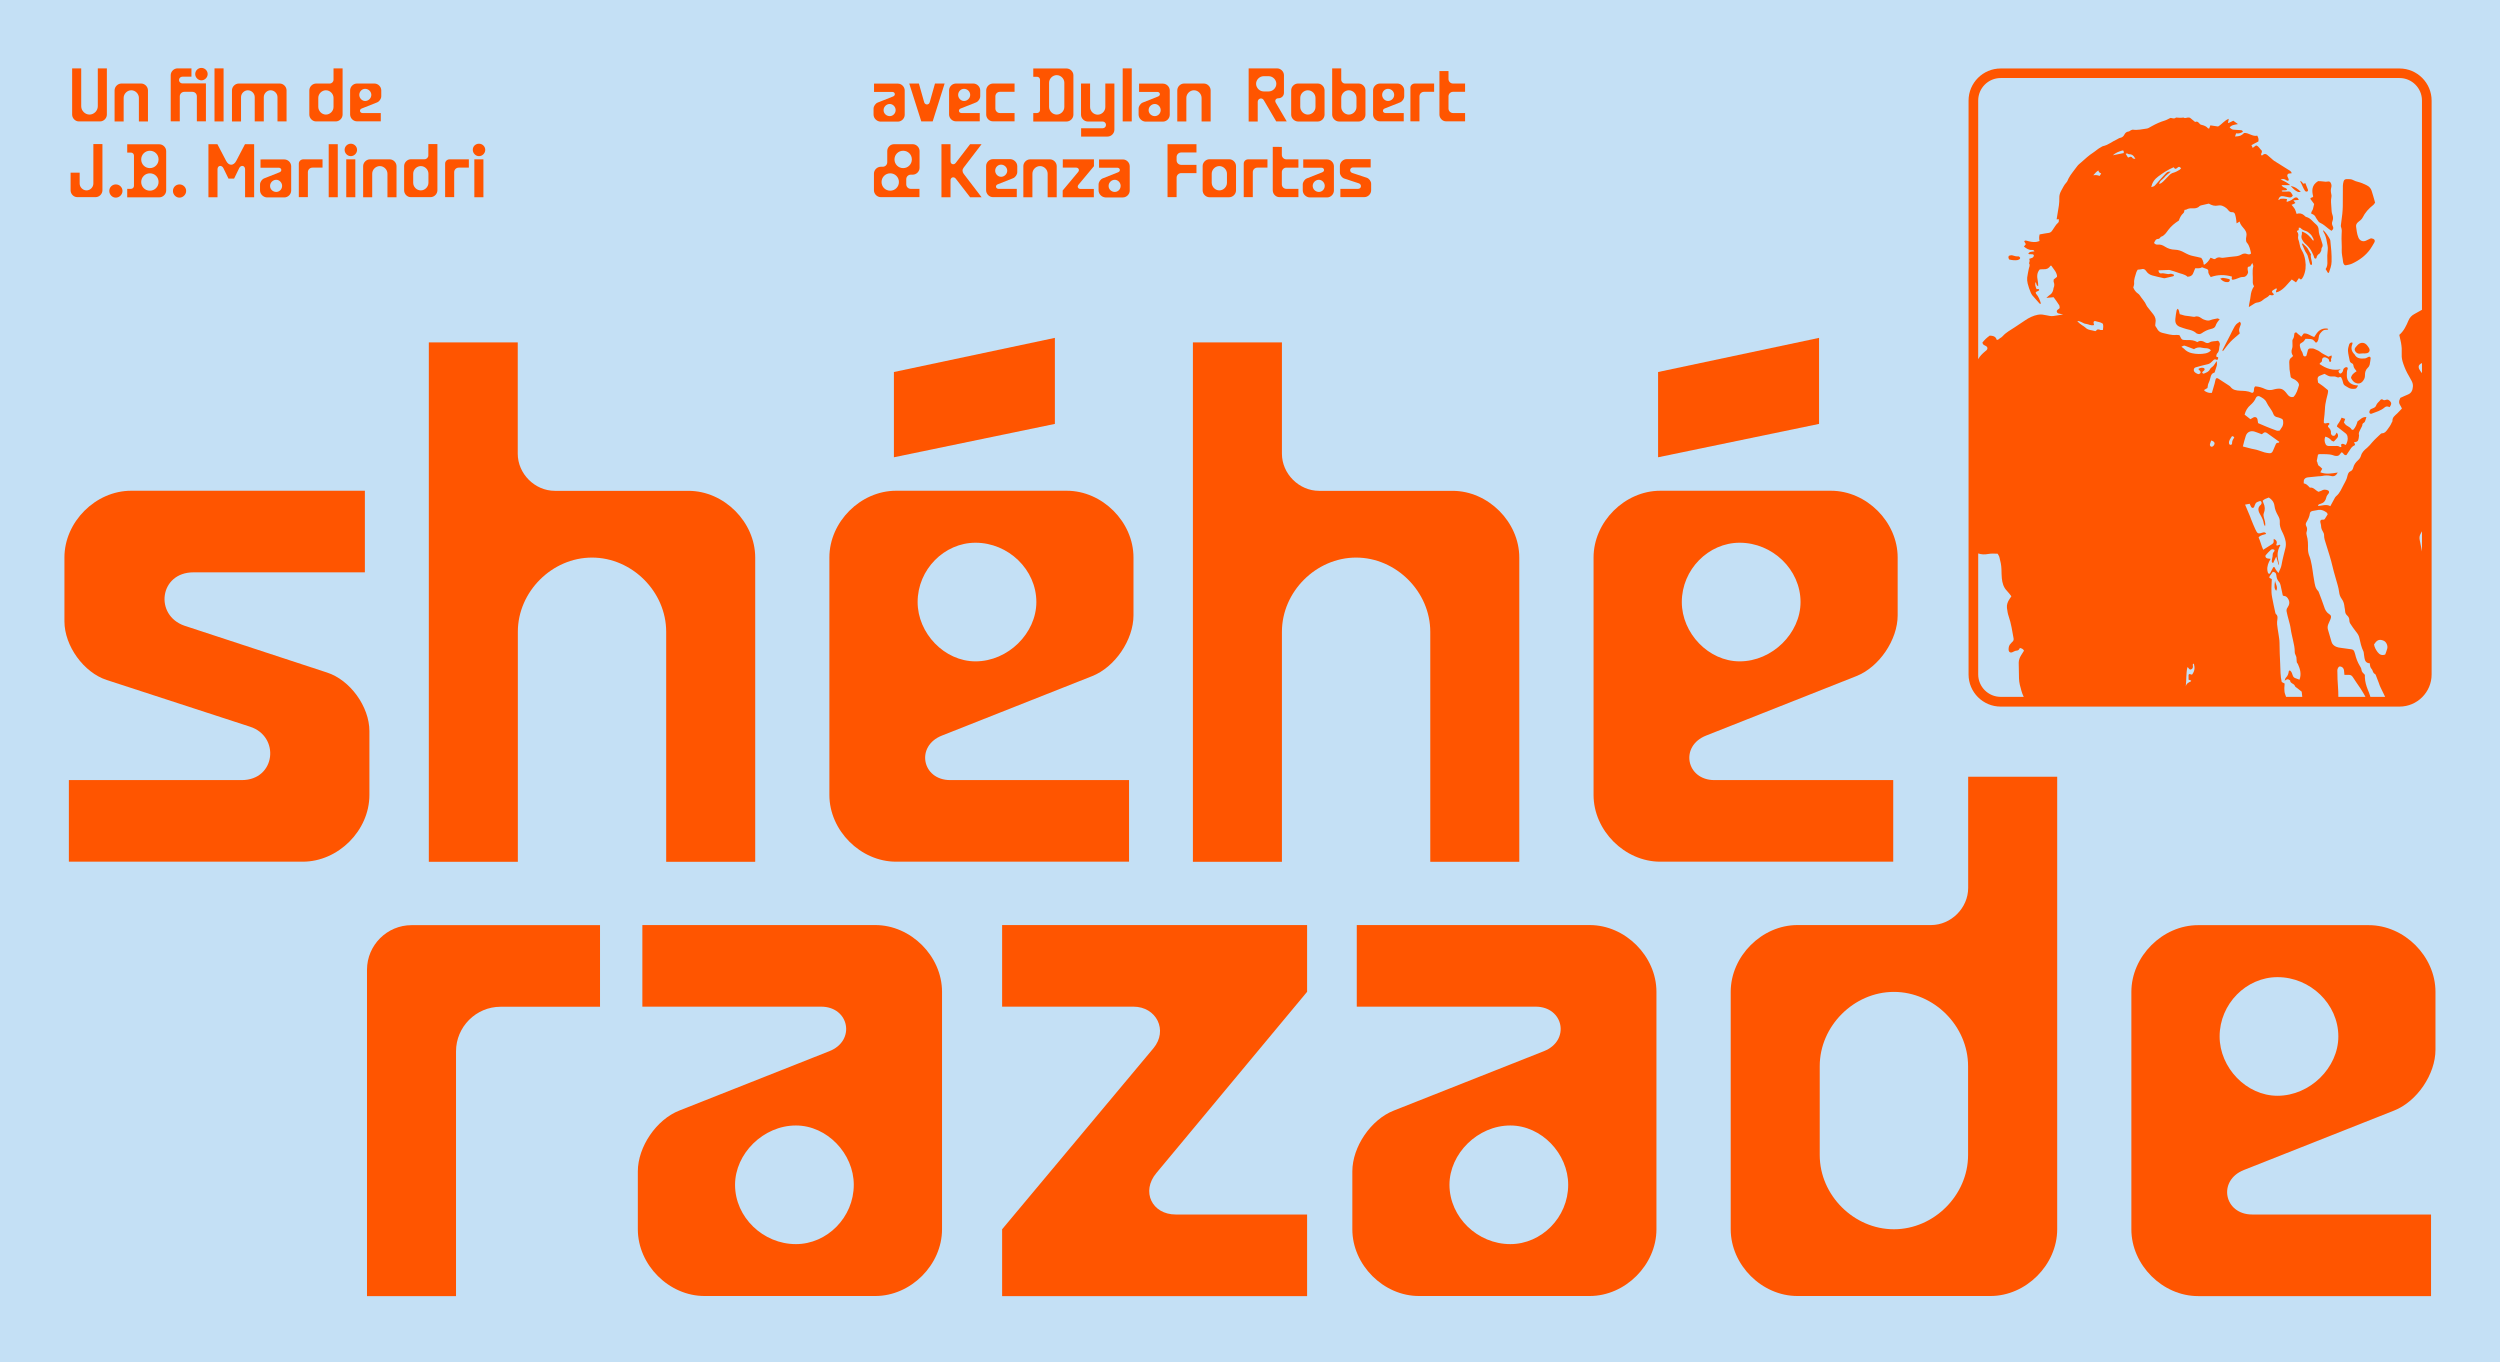 <svg xml:space="preserve" viewBox="0 0 2592 1412.6" y="0px" x="0px" xmlns:xlink="http://www.w3.org/1999/xlink" xmlns="http://www.w3.org/2000/svg" id="Calque_1" version="1.0">
<rect height="1412.6" width="2592" fill="#C4E0F5"></rect>
<g>
	<path d="M383,758c0-25.3-20-53-43.9-60.7l-147.7-48.5c-31.6-10.8-26.2-55.4,9.2-55.4h177.7v-84.6H136
		c-36.9,0-69.2,32.3-69.2,69.2v66.2c0,25.4,20,53.1,43.8,60.8l148.5,48.4c31.5,10,26.9,55.4-8.5,55.4H71.4v84.6h242.4
		c36.9,0,69.2-32.3,69.2-69.2V758z" fill="#FF5500"></path>
	<path d="M444.6,355v538.5h92.3V655c0-41.5,35.4-76.9,76.9-76.9s76.9,35.4,76.9,76.9v238.5H783V578.1
		c0-36.9-32.3-69.2-69.2-69.2H575.3c-20.8,0-38.5-17.7-38.5-38.5V355H444.6z" fill="#FF5500"></path>
	<path d="M929.1,893.4h241.5v-84.6H985.2c-29.3,0-36.2-35.4-8.5-46.2l155.4-61.5c23.9-9.3,43.1-37.7,43.1-63.1v-60
		c0-36.9-32.3-69.2-69.2-69.2H929.1c-36.9,0-69.2,32.3-69.2,69.2v246.2C859.9,861.1,892.2,893.4,929.1,893.4z M1011.4,562.7
		c33.9,0,63.1,27.7,63.1,61.5c0,32.3-29.3,61.5-63.1,61.5c-32.3,0-60-29.2-60-61.5C951.4,590.4,979.1,562.7,1011.4,562.7z" fill="#FF5500"></path>
	<polygon points="1093.7,350.3 926.8,385.7 926.8,385.7 926.8,474.1 1093.7,439.5" fill="#FF5500"></polygon>
	<path d="M1367.6,508.9c-20.8,0-38.5-17.7-38.5-38.5V355h-92.3h0v538.5h92.3V655c0-41.5,35.4-76.9,76.9-76.9
		s76.9,35.4,76.9,76.9v238.5h92.3V578.1c0-36.9-32.3-69.2-69.2-69.2H1367.6z" fill="#FF5500"></path>
	<path d="M1962.9,808.8h-185.4c-29.3,0-36.2-35.4-8.5-46.2l155.4-61.5c23.9-9.3,43.1-37.7,43.1-63.1v-60
		c0-36.9-32.3-69.2-69.2-69.2h-176.9c-36.9,0-69.2,32.3-69.2,69.2v246.2c0,36.9,32.3,69.2,69.2,69.2h241.5V808.8z M1803.7,562.7
		c33.9,0,63.1,27.7,63.1,61.5c0,32.3-29.3,61.5-63.1,61.5c-32.3,0-60-29.2-60-61.5C1743.7,590.4,1771.4,562.7,1803.7,562.7z" fill="#FF5500"></path>
	<polygon points="1886,350.3 1719.1,385.7 1719.1,474.1 1886,439.5" fill="#FF5500"></polygon>
	<path d="M380.5,1005.3v338.5h92.3V1090c0-25.4,20.8-46.2,46.2-46.2h103.1v-84.6H426.7
		C401.3,959.2,380.6,979.9,380.5,1005.3z" fill="#FF5500"></path>
	<path d="M907.5,959.1H666v84.6h185.3c29.3,0,36.2,35.4,8.5,46.2l-155.4,61.5c-23.9,9.3-43.1,37.7-43.1,63.1v60
		c0,37,32.3,69.3,69.3,69.2h176.9c36.9,0,69.2-32.3,69.2-69.2v-246.2C976.7,991.4,944.4,959.1,907.5,959.1z M825.2,1289.9
		c-33.9,0-63.1-27.7-63.1-61.5c0-32.3,29.3-61.5,63.1-61.5c32.3,0,60,29.2,60,61.5C885.2,1262.2,857.5,1289.9,825.2,1289.9z" fill="#FF5500"></path>
	<path d="M1039,1043.7h136.1c23.9,0,36.2,24.6,20.8,43.1L1039,1274.5v69.3h316.2v-84.6H1219
		c-24.6,0-36.2-23.9-20-43.1l156.2-187.8v-69.2H1039V1043.7z" fill="#FF5500"></path>
	<path d="M1648.2,959.1h-241.5v84.6h185.4c29.3,0,36.2,35.4,8.5,46.2l-155.4,61.5c-23.9,9.3-43.1,37.7-43.1,63.1v60
		c0,37,32.3,69.3,69.2,69.2h176.9c36.9,0,69.2-32.3,69.2-69.2v-246.2C1717.4,991.4,1685.1,959.1,1648.2,959.1z M1565.9,1289.9
		c-33.8,0-63-27.7-63.1-61.5c0-32.3,29.3-61.5,63.1-61.5c32.3,0,60,29.2,60,61.5C1625.9,1262.2,1598.2,1289.9,1565.9,1289.9z" fill="#FF5500"></path>
	<path d="M2040.6,920.6c0,20.8-17.7,38.5-38.5,38.5h-138.5c-36.9,0-69.2,32.3-69.2,69.2v246.2
		c0,37,32.3,69.3,69.3,69.2h200c36.9,0,69.2-32.3,69.2-69.2V805.3h-92.3V920.6z M2040.5,1197.6c0,41.5-35.4,76.9-76.9,76.9
		s-76.9-35.3-76.9-76.9v-92.3c0-41.5,35.4-76.9,76.9-76.9s76.9,35.4,76.9,76.9V1197.6z" fill="#FF5500"></path>
	<path d="M2326.6,1213l155.4-61.5c23.9-9.3,43.1-37.7,43.1-63.1v-60c0-36.9-32.3-69.2-69.2-69.2H2279
		c-36.9,0-69.2,32.3-69.2,69.2v246.2c0,36.9,32.3,69.2,69.2,69.2h241.5v-84.6h-185.4C2305.8,1259.2,2298.9,1223.8,2326.6,1213z
		 M2301.3,1074.6c0-33.8,27.7-61.5,60-61.5c33.9,0,63.1,27.7,63.1,61.5c0,32.3-29.3,61.5-63.1,61.5
		C2329,1136.1,2301.3,1106.9,2301.3,1074.6z" fill="#FF5500"></path>
	<path d="M2427.8,242.9c-0.1,1.6-0.1,3.1-0.1,4.7c0,3.8,0.4,7.7,0.2,11.5c-0.2,4.2,1,8.2,1.4,12.4
		c0,0.7,0.3,1.4,0.6,2c0.5,1.1,1.4,1.8,2.5,1.5c2.2-0.4,4.5-0.8,6.5-1.8c7.4-3.5,13.8-8.2,18.6-14.9c1.6-2.3,2.9-4.7,4.3-7.1
		c0.8-1.4,0.3-2.9-1.1-3.5c-1.1-0.4-2.3-0.9-3.5-0.2c-1.1,0.6-2.3,1-3.3,1.6c-3.6,2.1-7.5,0.8-8.9-3.3c-1.3-3.4-1.7-7.1-2.2-10.7
		c-0.3-2,0.6-3.7,2.3-5c1.6-1.3,3.5-2.6,4.4-4.4c2.6-5.3,6.4-9.5,11-13.1c0.8-0.6,1.3-1.6,2-2.5c-1.2-4.2-2.3-8.4-3.6-12.3
		c-0.8-2.6-2.6-4.5-5.1-5.7c-2.9-1.5-6-2.8-9.2-3.6c-1.5-0.4-3.1-0.8-4.4-1.6c-2.3-1.4-4.7-1.2-7.1-1.2c-1.6,0-2.8,0.7-3.2,2.2
		c-0.4,1.5-0.8,3.1-0.8,4.6c-0.1,7.2,0,14.3-0.1,21.5c-0.1,2.6-0.2,5.2-0.5,7.8c-0.4,4-1,7.9-1.5,11.9c-0.1,0.6,0,1.4,0.3,2
		C2428.2,238,2428,240.5,2427.8,242.9z" fill="#FF5500"></path>
	<path d="M2398.1,216.6c-0.3,1.7-2.2,2.8-1.7,5c2.1,0.6,3.8,1.7,4.7,4c0.4,0.9,1.2,1.7,1.7,2.6
		c0.7,1.3,1.6,2.3,2.9,2.9c3.1,1.4,5.5,3.6,8.1,5.7c1,0.9,2.2,1.6,3.5,2.5c2-1.5,2.2-2.9,1.5-4.4c-0.9-1.7-1.4-3.4-0.6-5.4
		c1-2.3,0.9-4.7,0-7c-0.9-2.4-0.8-4.8-1-7.2c-0.2-3.7-0.8-7.3,0-10.9c0.3-1.3,0-2.8-0.3-4.1c-0.4-2-0.4-3.8,0.1-5.7
		c0.4-1.4,0.4-2.7-0.1-4.1c-0.7-1.9-1.6-2.7-3.5-2.3c-1.4,0.3-2.7,0.3-4.1,0c-2.1-0.4-4.2-0.3-5.9-0.4c-6.8,4.1-6.6,10-5.1,15.9
		c-0.7,1.7-2.7,0.5-2.9,2.5c1.2,1.7,2.6,3.5,3.9,5.3C2398.9,213.2,2398.4,214.9,2398.1,216.6z" fill="#FF5500"></path>
	<path d="M2291.7,331.9c-2.6,1.1-4.7,0.1-7-0.7c-0.8-0.3-1.6-0.8-2.3-1.3c-2-1.4-4.1-2.5-6.8-1.5
		c-0.9,0.3-2.1-0.1-3.1-0.2c-1.7-0.2-3.5-0.6-5.2-0.7c-2.7-0.1-5-1.3-7.3-1.7c-0.8-2-0.4-4.2-2.2-5.7c-0.4,0.6-1,1.1-1.1,1.7
		c-0.6,2.9-1,5.8-1.3,8.8c-0.4,4.2,1,6.8,4.7,8.3c1.1,0.4,2.3,0.8,3.4,1.2c4.4,1.8,9.6,1.6,13.4,5.2c0.3,0.4,0.9,0.5,1.4,0.7
		c1.5,0.6,2.9,0.5,4.4-0.5c3-2.1,6.2-3.7,9.9-4.5c1.9-0.4,3.9-1.3,4.5-3.2c0.8-2.5,2.3-4.5,4.3-6.8c-1-0.3-1.7-0.8-2.1-0.9
		C2296.8,330.6,2294.1,331,2291.7,331.9z" fill="#FF5500"></path>
	<path d="M2457.9,371.3c0-0.4-0.3-1.1-0.7-1.3s-1.1-0.2-1.5,0c-1.2,0.5-2.4,1.5-3.7,1.6c-4.2,0.4-8.5,0.4-10.8-4.2
		c-3.4-3.1-3.9-6.8-2.2-10.9c0.2-0.4,0-0.9-0.1-1.4c-1.9-0.3-2.9,1-3.3,2.1c-0.7,2.1-1.3,4.4-1.2,6.6c0.2,3.3,1.1,6.6,1.7,9.8
		c0.2,1.3,0.8,2.3,2,2.9c1.1,0.4,1.8,1.2,1.9,2.3c0.2,2.5,1.8,4.1,3.3,6.1c-2.6,1.7-5.2,3.5-5.8,6.9c1.6,3,3,4.5,5.1,5.3
		c2.4,1.1,5,0.5,6.7-1.4c1.7-1.9,2.8-4,2.7-6.6c-0.1-3.1,0.7-5.8,3.1-8c0.9-0.8,1.5-2,1.8-3.1
		C2457.4,375.8,2457.6,373.5,2457.9,371.3z" fill="#FF5500"></path>
	<path d="M2458.3,424.1c-1,0.5-1.4,1.5-1.7,2.5c-0.4,1.6,0.8,2.9,2.3,2.3c4.7-1.8,9.6-3.1,13.5-6.5
		c1-0.9,2.1-1.1,3.3-0.9c0.6,0.1,1.2,0.4,1.9,0.6c0.3-0.6,0.6-1,0.9-1.5c0.8-1.5,1.1-2.8-0.2-4.3c-1.2-1.4-2.5-2.5-4.5-1.8
		c-1.2,0.5-2.2,0.7-3.4-0.2c-0.8-0.6-1.9-0.3-2.4,0.4c-1.4,1.9-3.6,3.2-4.4,5.6c-0.5,1.5-1.6,2.2-2.9,2.8
		C2459.9,423.4,2459.1,423.8,2458.3,424.1z" fill="#FF5500"></path>
	<path d="M2415.4,247.6c-1.8-3.3-3.9-6.4-6.8-9.1c0.1,1,0.2,1.9,0.7,2.5c1.7,2.9,2.6,6.1,3.1,9.4
		c0.5,2.9,1.4,5.9,1,8.7c-0.5,3.9-0.6,7.7-0.4,11.5c0.2,3.1,0,5.9-1.8,8.4c0.6,1,1,1.7,1.5,2.4c0.4,0.6,0.5,1.8,1.9,1.4
		c1.3-3.7,2.7-7.5,2.8-11.5c0.2-7.3-0.5-14.5-1.3-21.8C2416.1,248.9,2415.7,248.2,2415.4,247.6z" fill="#FF5500"></path>
	<path d="M2318.4,336.4c-1,1.1-1.8,2.5-2.5,3.9c-1.2,2.1-2.2,4.3-3.3,6.5c-2.8,5.5-5.6,10.9-8.4,16.3
		c-0.1,0.1,0.2,0.5,0.5,1c2.6-3.3,5-6.8,7.9-9.8c2.9-3.1,6.4-5.7,9.6-8.6c-1-3.7-1-3.6,0.2-7c0.3-1,0.9-2,0.9-3
		c0.1-0.7-0.6-1.4-1-2.2C2320.8,334.6,2319.4,335.3,2318.4,336.4z" fill="#FF5500"></path>
	<path d="M2446.2,366.7c1,0,2.1-0.2,3.6-0.3c1,0,2.4,0.2,3.6-0.1c3.3-0.4,4.4-3.2,2.5-5.9c-0.5-0.7-1-1.4-1.5-2.1
		c-2.6-3.4-6.3-3.8-9.5-1.1c-1,0.9-1.9,2-2.8,3.1c-1.1,1.5-1,2.8,0.1,4.3C2443.2,365.9,2444.5,366.7,2446.2,366.7z" fill="#FF5500"></path>
	<path d="M2396,263.6c-0.7-1.2-1.5-2.3-2.1-3.6c-1.4-3.3-4.1-5.4-6.7-7.8c-0.2,0.6-0.5,1.1-0.4,1.2
		c1.7,3.3,2.6,6.8,4.9,9.8c0.6,0.8,0.9,1.8,1.2,2.8c0.7,2.2,1.1,4.4,1.8,6.6c0.3,0.9,0.4,2.2,1.9,2.1c0.2-0.3,0.5-0.6,0.5-0.9
		C2397.3,270.3,2395.1,267.1,2396,263.6z" fill="#FF5500"></path>
	<path d="M2091.5,269.7c0.9-0.2,1.7-0.5,2.4-1c0.3-0.2,0.6-0.9,0.6-1.3c-0.1-0.4-0.5-0.9-0.9-1.2
		c-0.2-0.2-0.6-0.4-0.9-0.4c-2.1,0.2-4.1-0.3-6.1-1c-1-0.4-2.4,0-3.5,0.3c-0.4,0.1-0.8,1-0.8,1.6c0,0.6,0.4,1.3,0.7,2.3
		C2086.1,269.8,2088.9,270,2091.5,269.7z" fill="#FF5500"></path>
	<path d="M2391.9,198.6c0.8-0.1,1.3-1.1,0.9-2.1c-0.8-2.2-1.7-4.4-2.6-6.6c-0.8,0.2-1.4,0.4-2,0.6
		c-1.2-0.5-1-2.5-3.5-2.7c2.1,3.6,3,7,5,9.9C2390.3,198.5,2390.9,198.8,2391.9,198.6z" fill="#FF5500"></path>
	<path d="M2309.7,292.5c0.5,0,1.1-0.2,1.4-0.5c0.4-0.4,0.8-1.1,0.9-1.7c0-0.3-0.6-0.9-1-1c-2-0.5-4.1-1-6.1-1.2
		c-0.9-0.1-1.9,0.5-3,0.8C2304.6,291.7,2306.8,292.7,2309.7,292.5z" fill="#FF5500"></path>
	<path d="M2382.6,199c0.6,0.2,1.5,0,2.9-0.1c-3.1-3-5.9-5.3-10.5-6C2377.6,195.7,2379.7,197.8,2382.6,199z" fill="#FF5500"></path>
	<path d="M2359.9,612.6c2.3-3.9-0.8-7.1-1.1-10.7C2357.8,608.6,2358,610.1,2359.9,612.6z" fill="#FF5500"></path>
	<path d="M2074.3,732.6h413.5c18.4,0,33.3-15,33.3-33.3v-595c0-18.3-14.9-33.3-33.3-33.3h-413.5
		c-18.3,0-33.3,14.9-33.3,33.3v595C2041,717.6,2055.9,732.6,2074.3,732.6z M2051,104.2c0-12.8,10.4-23.3,23.3-23.3h413.5
		c12.8,0,23.3,10.4,23.3,23.3v217c-2.6,1.4-5.1,2.9-7.7,4.3c-3,1.6-5,3.7-6.3,6.8c-2.3,5.5-4.8,10.9-9.5,14.9
		c0.6,2.9,1.3,5.6,1.8,8.3c0.3,1.9,0.6,3.8,0.7,5.7c0.1,2.1,0.1,4.2,0,6.3c-0.2,3.4,0.6,6.7,1.7,9.8c1.5,4.3,3.3,8.5,5.7,12.4
		c1,1.7,1.9,3.4,2.8,5.1c1,1.8,1.6,3.9,1.4,6c-0.3,3.7-1.4,6.8-5.3,8.3c-2.6,1-5.1,2.3-7.7,3.4c-0.2,0.5-0.4,0.9-0.6,1.4
		c-1.1,2.2-1,4.3,0.5,6.4c0.7,0.9,1.1,2.1,1.7,3.3c-1.6,1.8-3.2,3.4-4.8,5c-2.4,2.3-5.3,4.1-5,8c0,0.5-0.5,0.9-0.7,1.4
		c-1.1,2.8-2.8,5.1-4.6,7.5c-1.4,1.9-2.8,3.7-5.4,3.7c-0.5,0-1.1,0.3-1.4,0.6c-3,2.9-6.2,5.7-8.9,8.8c-1.7,2-3.3,4-5.3,5.7
		c-2.7,2.2-5.3,4.5-6.3,8.1c-0.5,1.8-1.6,3.5-3.1,4.8c-2.4,2.1-4.2,4.6-5,7.8c-0.4,1.5-1.2,3-2.8,3.6c-2.1,0.8-2.5,2.7-3.1,4.5
		c-0.4,1.2-0.5,2.4-1,3.5c-0.8,1.9-1.8,3.8-2.8,5.6c-2.3,4.2-4,9-7.9,12.2c-0.7,0.6-1.2,1.3-1.6,2.1c-1.5,2.7-2.9,5.4-4.5,8.3
		c-4.2-2.4-8.5-0.4-12.7-0.2c0.1-0.5,0-0.7,0.1-0.8c0.5-1.1,1.6-1.2,2.6-1.5c3.1-0.9,5-3,5.7-6.2c0.2-1,0.6-2,1.2-2.8
		c0.9-1.3,2.4-2.3,1.5-4.1c-0.6-1.2-4.1-1.9-5.8-1.3c-0.7,0.2-1.3,0.6-1.9,0.9c-0.9,0.4-1.9,0.7-2.9,1.1c-3.2-1.3-5.2-5-9-4.3
		c-3.5-3.6-3.5-3.6-6.4-4.5c-0.1-2.7,0.1-3.5,0.8-4.4c1-1.3,2.3-1.6,3.7-1.8c3.6-0.4,7.3-0.7,10.9-1.1c1.2-0.1,2.4,0,3.6-0.3
		c3.1-0.7,6.2-0.8,9.3,0c3.2,0.8,5.3-0.4,7-3.6c-6.2,1-12,2.1-18.1-0.2c0.8-1.4,1.3-2.4,2-3.7c-1-0.9-1.8-2-3-2.7
		c-2.2-1.2-1.4-3.7-2.7-5.2c0.4-2.2,0.8-4.4,1.3-6.8c0.6-0.1,1.3-0.5,1.9-0.5c4.5,0.2,9.1-0.3,13.5,1.1c1,0.4,2,0.7,3,0.8
		c1.8,0.2,3.5-0.2,4.5-2c0.4-0.7,1.2-1.2,1.8-1.9c1.8,1,2.3,3.7,4.8,3c1.3-2,2.7-3.9,4-6c1.1-1.8,2.4-3.3,4.5-4.1
		c0.2-0.1,0.3-0.6,0.4-0.9c-0.2-0.6-0.5-1.3-1-2.4c1.9,0,3.7-0.4,4.3-2.2c0.6-1.6,0.7-3.4,0.9-5.1c0-0.3-0.3-0.7-0.3-1
		c0.1-0.7,0.1-1.4,0.3-2c0.5-1.3,1.2-2.5,1.8-3.8c0.5-1.3,1.6-2.5,1.6-3.8c0-1.9,1.8-2,2.4-3c0.8-1.4,1.1-3.1,1.8-5.1
		c-4.3-0.4-6.4,2.7-9.2,4.5c-0.5,1.5-0.9,3.1-1.6,4.5c-0.7,1.4-1.5,2.7-2.5,3.9c-0.3,0.4-1.7,0.4-1.8,0.2c-1.3-2.3-3.6-3.2-5.6-4.5
		c-1.1-0.7-1.8-2-2.6-2.9c0.5-1.4,0.9-2.5,1.3-3.8c-1.4-0.5-2.5-0.9-3.7-1.3c-0.9,1.8-1.5,3.4-2.5,4.8c-0.9,1.4-2.2,2.7-2.4,4.4
		c3.1,2.4,5.9,4.7,8.8,6.9c1.2,0.9,1.9,2,2.2,3.4c0.7,3.2-0.2,6-1.7,8.8c-1.9-0.6-3.4-2.1-5-0.3c0.1,0.3,0.1,0.7,0.2,1
		c0,0.4,0.1,0.9,0.2,1.3c-0.5,0.1-1.1,0.4-1.4,0.2c-1.5-1.3-3.2-1.2-5-1.1c-2.2,0.1-4.5,0.1-6.8,0c-1.2-0.1-2.5-0.5-3.1-1.7
		c-1.3-2.5-1.6-5.2-0.4-8c2.7,0.7,4.7,1.9,6.3,3.9c0.5,0.7,1.7,0.8,2.5,1.2c1.4-1.4,2.5-2.5,3.5-3.7s1.1-2.6,0.6-4
		c-0.2-0.6-0.7-1-1.2-1.6c-0.6,1.1-0.9,2-1.5,2.6c-1.1,1.3-3.3,0.9-3.9-0.6c-0.2-0.5-0.6-1-0.5-1.5c0.4-2.8-1.1-4.7-2.9-6.4
		c-0.2-0.2-0.1-0.7-0.1-1c0.2-1,1.8-1.2,1.4-2.5c-1.7-1.9-3.7,1.1-5.7-0.7c0-0.7-0.1-1.7,0-2.7c0.4-3.9,1-7.7,1.1-11.5
		c0.1-3.5,0.7-6.9,1.5-10.3c0.4-1.9,0.9-3.7,1.4-5.6c0.3-1.5,0.6-3.1,0.1-3.9c-2.1-1.7-3.5-3-5-4.1c-1.7-1.3-3.4-2.4-5.1-3.6
		c-0.2-1.2-0.4-2.4-0.5-3.6c-0.1-1.6,0.6-2.8,2-3.4c1.7-0.8,3.5-1.4,5.2-2.1c1.7,0.9,3.3,2,5.1,2.5c1.6,0.4,3.4,0.2,5.2,0.2
		c1.9,0,3.5,2,5.5,0.5c0.3-0.2,1.5,0.4,1.7,0.9c0.7,1.6,1.4,3.2,1.7,4.9s1.1,2.8,2.6,3.6c1.1,0.6,2.1,1.3,3.2,1.9
		c1.9,1.1,4,1.2,6.1,1c1.7-0.1,2-0.4,3.7-3.4c-1-0.1-1.8-0.2-2.6-0.3c-5.8-0.8-9.2-4.6-9.1-10.2c0.1-2.2-0.1-4.5,0.9-6.7
		c0.2-0.4-0.1-0.9-0.1-1.3c-1.1-1-2.2-0.4-3,0.1c-0.6,0.4-1.4,1.2-1.5,1.9c-0.2,1.7-0.9,3-2.3,3.9c-0.7,0.4-1.6,0.2-2.1-0.8
		c-0.3-0.5-0.4-1-0.6-1.7c0.8-0.5,1.6-1.2,2.4-1.8c-3.9,0.8-7.5,0.8-11.3-0.2c-3.9-1-7.3-2.9-10.7-5.2c0.4-0.6,0.6-1.2,1-1.4
		c1.1-0.6,1.6-1.1,1.6-2.7c0-2.5,2.2-3.5,4.5-2.4c1.4,0.7,2.9,1.3,2.9,3.3c0,0.6,0.7,1.3,1.5,0.9c0.3-0.2,0.7-1,0.6-1.2
		c-0.6-1.3,0.1-2.3,0.5-3.4c0.2-0.6-0.1-1.3-0.2-2c-1.3,0.6-2.2,1-3.2,1.4c-2.9-1.9-6.2-3-8.9-5.3c-1.4-1.2-3.4-1.7-5.1-2.6
		c-1.6-0.9-3.3-0.8-5.1-0.7c-1.2,0.1-1.9,0.8-2.2,1.9c-0.5,1.8-0.9,3.7-1.5,5.5c-0.1,0.4-1,0.9-1.6,0.9c-0.5,0-1.4-0.5-1.6-1
		c-0.6-1.4-0.7-3.1-1.6-4.3c-0.9-1.2-1.2-2.5-1.6-3.8c-0.8-2.9-0.7-4.1,1.6-5.2c1.9-0.9,2.9-2.4,3.9-4c2.4,0.2,4.8-0.1,6.9,0.6
		c1.4,0.5,2.5,2.2,3.9,3.5c0.6-0.5,1.3-0.8,1.6-1.3c0.8-1.4,1.2-2.9,1.3-4.5c0.1-2.7,1.8-4.4,3.6-6.2c1.4-1.4,3-1.5,4.8-1.5
		c0.5,0,0.9-0.2,1.4-0.3c-0.3-0.4-0.5-0.9-0.7-0.9c-4.5-0.6-8.2,1-11,4.6c-1,1.3-1.9,2.8-2.8,4.1c-3.9-1.1-6.9-4.2-10.9-3.6
		c-0.9,1.1-1.6,2-2.6,3.4c-1.3-1.9-3.2-2.3-4.4-4c-0.8-1.1-2.6-0.5-2.7,0.9c-0.2,2.1-0.4,4.1-1.7,5.9c-0.5,0.7-0.3,2-0.3,3
		c-0.1,2.1,0.4,4.3-0.3,6.2c-1.1,2.9-0.8,5.4,0.9,7.8c-0.4,0.5-0.7,1.1-1.1,1.3c-2.1,1.2-2.8,3.1-2.8,5.3c0,2.4,0.1,4.9,0.3,7.3
		c0.3,2.6,0.8,5.1,1.2,8c1,1.7,3.4,1.9,5,3.2c1.8,1.4,3.6,2.8,3.6,5.3c-1.4,4.4-2.4,8.9-5.8,12.2c-2.7,0.5-4.5-0.4-6.2-2.7
		c-4.5-6.2-6.9-6.9-14.3-5.1c-0.2,0-0.3,0.2-0.5,0.2c-2.8,0.7-5.6,0.6-8.2-0.6c-3.3-1.6-6.7-2.6-10.3-2.8c-1.6,1.2-1.3,3.1-1.5,4.8
		c-0.2,1.5-1.3,2.3-2.6,1.7c-3.8-1.9-7.8-1.8-11.8-2c-3.6-0.2-7.3-0.6-9.8-4c-0.7-0.9-1.9-1.5-2.9-2.2c-3.2-2.2-6.5-4.2-9.7-6.3
		c-1.7-1.1-2.7-0.5-3.1,1.7c-0.8,4.5-2.5,8.6-3.6,13c-3,0.5-5.4-0.6-7.6-2c-0.2-0.2-0.2-0.6-0.4-1c1.2-0.7,2.4-1.4,3.4-2
		c0.4-1.9,0.4-3.7,1.2-5.2c0.8-1.6,1.3-3.2,1.7-4.9c0.3-1.5,0.8-3.1,1.7-4.3c0.6-0.9,2-1.3,2.8-1.7c0.7-2.2,1.3-4.2,2-6.2
		c0.6-1.6,0.6-3.2,0.1-5.6c-1.3,2-2.1,3.5-3.2,4.8c-1.1,1.3-3,2.1-3.7,3.6c-1.2,2.8-3.8,3.4-6.1,4.5c-0.9,0.4-1.7-0.2-2-1.4
		c0.7-0.6,1.5-1.3,2.2-2c0.8-0.8,0.3-2.1-0.8-2.4c-2-0.5-3.7-0.1-5.4,1.1c0.7,0.8,1.5,1.5,2.1,2.4c0.5,0.8,0.4,1.7-0.4,2.3
		c-0.5,0.4-1.3,0.7-1.8,0.6c-1-0.3-1.9-0.8-2.8-1.4c-1.3-0.9-2-2-1.7-3.6c0.3-1.4,1.3-1.9,2.6-2.2c3.7-1,7.4-2.2,11.1-2.9
		c1.6-0.3,2.9-0.9,4.1-2c0.8-0.7,1.6-1.5,2.3-2.2c1-1,1.9-1.4,3.3-0.6c1.1,0.6,1.5-0.5,1.7-1.3c0.3-0.8,0.3-1.7-1.1-1.5
		c-0.2,0-0.9-0.7-0.8-1c0.2-1,0.4-2.2,1.1-2.9c2.5-2.5,1.6-6,2.6-8.9c0.3-0.8-0.3-2.1-0.7-3c-0.3-0.5-1.2-1.2-1.6-1.1
		c-2.7,0.8-5.7,0.1-8.2,1.7c-1.7,1-3.3,0.9-4.9-0.1c-2.6-1.7-5.2-2-7.9-0.2c-3.2-1.9-6.7-2.2-10.2-2.1c-0.3,0-0.7,0-1,0
		c-4.9-0.1-4.9-0.1-7-4.5c0-0.2-0.2-0.3-0.5-0.6c-1-0.1-2.2-0.3-3.4-0.2c-4.8,0.5-9.3-1.1-13.9-2.1c-2.8-0.6-4.7-2.1-5.9-4.7
		c-0.5-0.9-1.1-1.7-1.7-2.6c0-1,0-2.1,0.2-3.1c0.7-3.3-0.2-6.2-2.2-8.8c-1.5-1.9-3-3.8-4.5-5.7c-0.9-1.2-2.1-2.4-2.7-3.8
		c-1.6-3.9-4.7-6.8-6.9-10.3c-0.4-0.7-1.1-1.3-1.8-1.8c-2.4-1.6-3.9-3.8-4.9-6.3c0.4-1.6,1-3,0.9-4.3c-0.4-4,1.1-7.6,2.2-11.3
		c0.3-1.1,1-2,1.5-2.9c1.4-0.2,2.5-0.1,3.5-0.4c2.3-0.7,3.9-0.3,5.3,1.9c1.5,2.3,3.7,3.8,6.3,4.5c3.9,1.1,7.8,1.9,11.7,2.8
		c0.5,0.2,1.1,0.1,1.6,0c2.7-0.6,5.4-1.3,8.1-1.9c0.7-0.2,1.3-0.5,1-1.7c-1.2-0.3-2.7-1.2-3.8-0.9c-3.2,1-6.1-1.1-9.3-0.4
		c-1.5,0.3-2.8-1-2.9-3.2c3.7-0.2,7.3-0.3,11-0.4c0.6,0,1.3,0.3,2,0.5c2,0.6,4.1,1.1,6,1.9c3.8,1.6,8.2,1.8,11.2,4.7
		c3.4-0.2,5.4-1.8,6.3-4.9c0.4-1.3,1.1-2.6,1.7-4c2.6,0.2,5.2,0.3,7-1c1.7,0.6,3,1.3,4.3,1.6c1.4,0.3,2.3,1.3,2.2,2.5
		c-0.3,2.7,1.5,4.1,2.5,6.1c7.5-2.7,14.7-2.6,22-0.5c0,0.4-0.1,0.5-0.1,0.7c-0.5,2,0,2.9,1.6,2.5c1.5-0.4,3.1-0.7,4.5-1.4
		c1.8-0.8,3.5-1.4,5.5-1.4c2.5,0.1,4.1-1.5,5-3.9c0.5-1.1,0-2-0.1-3c-0.2-1.9-0.8-4.1,2.4-4c0.3,0,0.5-0.8,0.8-1.2
		c0.4-0.7,0.8-1.3,1.5-2.4c0.5,1.6,1.2,2.7,1,3.5c-1.3,5.1-0.2,10.2-0.5,15.2c-0.1,1.9,0.1,3.8,1.3,5.4c-2.3,3.3-3.2,6.8-3.6,10.5
		c-0.3,3.5-1.5,7-1.8,11.1c1.7-1,2.8-1.8,4-2.5c1.4-0.8,2.7-1.9,4.2-2.1c2.6-0.3,4.8-1.2,6.6-2.9c1.9-1.8,4.6-2.4,6.3-4.5
		c0.1-0.3,0.4-0.4,0.7-0.6c1.5,0.4,3.1,1.1,4.2-0.7c-0.3-0.3-0.5-0.6-0.7-0.8c-1.5-1.1-1.7-2.3-0.5-3.2c1-0.7,2-1.3,3.1-1.9
		c0.3-0.2,0.9,0.1,1.3,0.2c-0.2,1.3-1.5,2.1-0.9,3.8c0.8-0.2,1.6-0.4,2.3-0.7c6-2.7,9.5-8.2,13.9-12.7c1.4,1,2.8,1.9,4.4,3
		c1.2-1.7,2.1-3.1,3.1-4.5c1.4,1.8,2.3,1.9,3.3,0.4c0.4-0.6,0.8-1.2,1.1-1.8c2.6-5.4,3-11.1,2.1-16.9c-0.6-3.7-1.6-7.2-3.6-10.4
		c-1.3-2.1-2-4.5-2.4-6.9c-0.2-1-0.3-2-0.7-3c-0.7-1.7-1-3.3-0.6-5.1c0.3-1.5-0.1-3.1-1.2-4.4c-0.1-0.2-0.1-0.5-0.1-0.8
		c0.6-0.3,1.2-0.5,1.8-0.8c0-0.3,0-0.4,0-0.6c0-0.6,0.1-1.3,0.1-1.9c0.6,0.1,1.5-0.1,1.8,0.3c1.6,1.9,3.8,2.6,5.9,3.3
		c1.6,0.6,2.6,1.6,3.8,2.6c1.9,1.5,2.7,3.6,3.8,5.6c0.2,0.4-0.1,1-0.3,1.9c-3.2-4.3-6.4-8-11.8-9.7c0,1.2,0.2,2.3-0.1,3.2
		c-1.2,3.7,0.8,6.3,3,8.9c0.5,0.5,1.1,0.9,1.6,1.4c2.6,2.4,4.7,5.1,6.2,8.4c0.8,1.7,1.7,3.4,2.1,5.3c0,0.3,0.7,0.8,1.1,0.9
		c0.4,0,1.2-0.4,1.2-0.7c0.3-2,1.3-3.5,3.1-4.5c0.7-0.4,0.9-1.5,1.4-2.1c1-1.2,0.3-3,1-3.9c1.3-1.7,1-3.2,0.4-4.9
		c-0.4-1.3-0.8-2.7-1.2-4c-1.1-3.1-2.4-6.2-2.4-9.6c0-2.1-0.9-4.3-2.5-5.6c-3.4-2.7-5.7-6.7-10.3-7.9c-1-0.2-1.7-1.2-2.5-1.9
		c-2.2-1.8-4.7-2.3-7.6-1.3c-0.6-1.8-1-3.5-1.8-5c-0.9-1.6-2.2-2.9-3.4-4.4c0.8-0.2,3.7-1.6,4-1.9c-0.6-0.8-1.3-1.6-2.1-2.7
		c1.9-0.2,3.5-0.3,5.7-0.5c-0.9-1.2-1.2-2.1-1.9-2.4c-0.6-0.3-1.7-0.2-2.4,0.1c-1.2,0.6-2.2,1.7-3.4,2.4c-1.3,0.8-2.8,1.3-4.3,1.8
		c-0.2,0.1-0.5-0.1-0.8-0.2c0.1-0.8,0.3-1.6,0.5-2.6c-1.4-0.1-2.4-0.3-3.4-0.4c-1,0-2.1,0-3.1,0.1c-1,0.1-1.4,1.6-2.6,1
		c1.2-3.1,2.6-4.1,5.3-3.6c1.9,0.4,3.7,0.6,5.6,1.1c2,0.5,3.3-0.1,4.2-1.9c-2.4-4.3-2.7-4.4-6.9-4c-1.3,0.1-2.7,0-4.1-0.1
		c-0.2,0-0.4-0.4-0.6-0.7c1.7-1.2,4,0.2,5.7-1.2c-0.8-2-2.8-1.9-4.2-2.8c-0.5-0.3-0.8-0.9-1.6-1.9h9.1c-3.3-2.8-6.5-4.3-10-5.9
		c2.5-0.9,4.3-0.4,5.9,0.8c0.7,0.5,1.6,0.9,2.6-0.1c-0.1-0.5-0.3-1.1-0.5-1.7c-0.2-0.7-0.7-1.2-0.9-1.9c-0.7-2.1,0.4-3.5,2.9-3.4
		c0.4,0.1,0.8-0.1,1.5-0.2c-0.7-2.3-2.6-3-4.2-4c-4.7-3-9.5-5.9-14.2-8.9c-1-0.7-1.9-1.6-2.8-2.4c-1.4-1.2-2.8-2.5-4.3-3.7
		c-1.4-1.1-2.8-1.3-4.3-0.1c-0.4,0.4-0.9,1-1.7,0.5c-0.7-1.1,0.1-1.9,0.4-2.9c0.2-0.7,0.2-1.7-0.1-2c-2-1.6-2.8-4.5-5.8-5.3
		c-1.1,0.8-2.2,1.6-3.5,2.6c-0.5-1.1-0.9-1.9-1.3-2.9c2.5-1.3,4.9-2.6,7.2-3.8c0.5-2.3-0.1-4.2-1.2-6c-5,1.2-8.8-3.2-13.6-2.8
		c-2.8,2.8-4.2,3.4-9.4,3.7c0.4-1.2,0.8-2.3,1.1-3.3c2.8,0.5,4.9-0.4,7-1.5c-0.2-1.4-1.1-1.7-1.9-1.8c-2.1-0.2-4.2-0.3-6.3-0.4
		c-2.7-0.1-3.2-0.3-5.5-2.4c2-2.7,5.2-2.8,8.6-3.5c-1.8-1.3-3.2-2.3-4.8-3.5c-1.6,0.8-3.1,1.6-4.7,2.3c-0.2,0.1-0.5,0-0.8-0.1
		c0.3-1.3,0.5-2.6,0.8-4.2c-4.7,1.8-7.3,5.9-11.1,8c-2.7-0.4-5.3-0.8-8-1.2c-0.4,1.2-0.8,2.3-1.2,3.3c-0.5-0.1-1,0-1.2-0.2
		c-1.7-2.1-4.1-3-6.7-3.6c-0.6-0.1-1.4-0.4-1.8-0.9c-1.3-1.5-2.4-3.2-4.8-2.1c-0.1,0.1-0.5-0.3-0.7-0.5c-1.3-1.1-2.7-2.2-4-3.3
		c-0.8-0.8-1.9-0.9-2.9-0.8c-1.5,0.1-3,1.1-4.5,0c-2.6,0.4-5.2,0.3-7.8,0c-2,1.9-4.3,0.3-5.8,0.4c-2.3,1.1-4,2.2-5.8,2.7
		c-4.7,1.4-9.1,3.4-13.4,5.8c-1.1,0.6-2.1,1.2-3.2,1.8c-0.6,0.3-1.2,0.6-1.9,0.7c-4.8,0.6-9.5,1.9-14.5,1.2
		c-0.8-0.1-1.6,0.4-2.4,0.7c-0.7,0.4-1.4,1.1-2.2,1.2c-2.2,0.2-3.5,1.5-4.4,3.3s-2.3,2.9-4.4,3.3c-1.2,0.2-2.2,1.1-3.3,1.6
		c-5,2.2-9.1,5.9-14.6,7c-0.6,0.1-1.2,0.7-1.8,1c-3,1.4-5.3,3.8-8.1,5.6c-4.5,2.9-8.3,6.4-12.2,9.9c-1.5,1.3-3.3,2.6-4.5,4.3
		c-3,4.3-6.6,8.1-9,12.8c-0.7,1.4-1.1,3-2.2,4.1c-2.4,2.5-3.6,5.5-5.3,8.4c-1.3,2.4-2.1,4.8-2,7.5c0.2,5.3-0.8,10.4-1.7,15.6
		c-0.4,2.2-0.7,4.4-1.1,6.7c1-0.1,1.6-0.1,2.3-0.2c0.1,2,0.1,3-0.9,3.8c-2.3,1.9-3.5,4.6-5.3,7c-0.3,0.4-0.6,0.9-0.9,1.3
		c-0.8,1.2-1.9,1.9-3.4,2.1c-3.1,0.4-6.1,1-9.4,1.6c-0.6,2.2-0.7,4.3-0.1,6.8c-1.3,0.4-2.4,0.9-3.6,1c-3.4,0.4-6.6-0.4-9.8-1.3
		c-0.9-0.2-1.7-0.5-2.5,0.6c0.6,1,1.1,2,1.7,3c-0.7,0.8-1.3,1.6-2,2.5c2.6,2,5.1,3.8,8.5,3.5c0.5,0,1.1,0.1,1.5,0.3
		c0.4,0.2,0.6,0.7,0.9,1.2c-4.7,0.4-5,0.5-6.4,2.3c1.7,1.6,4.2-0.4,5.8,1.5c0,3.2-2.8,3.1-4.8,3.9c0.8,1.7,0.3,3.1-0.2,4.6
		c1.5,2.1,0,4-0.3,6c-0.5,3-1.3,5.9-1.6,8.8c-0.2,2,0,4.1,0.5,6.2c0.8,3.3,1.9,6.3,3.2,9.4c0.4,0.9,0.9,1.9,1.5,2.7
		c2.4,2.8,4.8,5.6,7.3,8.3c0.4,0.4,0.9,1.1,1.7,0.3c-1.1-3.7-2.4-7.2-5-10.1c-0.3-0.4-0.3-1-0.4-1.4c1-1.3,3-1.1,3.7-2.5
		c-0.6-1.8-1.8-0.6-2.8-0.9c-0.9-2.3-2.1-4.6-0.9-7.3c1,1.3,0.3,3.5,2.6,4.2c0-2-0.1-3.9-0.5-5.8c-0.8-4-1-8,2.1-11.5
		c1.3,0,2.7-0.3,4.1-0.2c3.1,0.2,5.4-1,7-3.6c0.1-0.2,0.6-0.1,0.9-0.1c1,1.4,2,2.8,3,4.2c1.4,1.8,2.5,3.8,2.9,6.1
		c0.1,0.3,0,0.7,0,1.3c-1,0.8-2.2,1.7-3.4,2.7c0,0.9-0.3,1.8,0,2.6c0.8,2.1,0.8,4.1-0.1,6.1c-0.3,0.7-0.2,1.4-0.4,2.1
		c-0.6,2.3-1.7,4.2-3.8,5.4c-0.9,0.5-1.7,1.5-3.3,2.9c3.1-0.3,5.1-0.5,7.5-0.7c1.9,2.6,4,5.4,5.8,8.3c0.5,0.8,0.3,2,0.5,3
		c-0.5,0.4-0.9,0.8-1.3,1.1c-1,0.7-2.1,1.4-1.6,2.9c0.5,1.3,1.6,1.6,2.9,1.8c0.9,0.1,1.8,0.4,3.6,0.8c-4,0.7-7.1,1.2-10.2,1.6
		c-1.2,0.2-2.5,0.1-3.7-0.1c-2.6-0.4-5.1-1.1-7.7-1.4c-1.6-0.2-3.2-0.1-4.7,0.2c-4.8,0.9-9.2,3.1-13.3,5.9c-3.5,2.4-7,4.7-10.5,7
		c-4.3,2.9-9.1,5.3-12.6,9.3c-0.8,0.9-1.8,1.6-2.9,2.2c-1,0.6-1.6,1.8-3.3,1.6c-1-3.8-4.1-4.2-7.2-4.4c-3,2.1-5.4,4.4-7.6,7.2
		c0.1,0.5,0.2,1,0.5,1.4c0.2,0.4,0.6,0.8,1,1.1c0.7,0.5,1.6,0.7,2.3,1.2c1.7,1,1.9,2.9,0.4,4.3c-0.5,0.5-1.1,0.8-1.6,1.3
		c-2.7,2.3-5.2,4.7-6.9,7.8c0,0.1-0.1,0.1-0.1,0.2V104.2z M2424.4,722.5c0-3.7-0.1-7.3-0.4-10.9c-0.5-4.8-0.5-9.7-0.6-14.6
		c0-1-0.2-2.1,0.1-3.1s0.8-2,1.5-2.6c0.8-0.7,2.9-0.1,3.8,0.8c0.9,0.9,1.4,2,1.5,3.3c0.1,1.4,0.3,2.7,0.4,4.3c1.7,0,3,0.1,4.4,0
		c1.9-0.1,3.2,0.6,4.3,2.3c2.5,4,5.3,7.8,7.9,11.7c0.9,1.3,1.7,2.7,2.5,4c1,1.5,1.8,3.2,2.7,4.8H2424.4z M2074.3,722.5
		c-12.8,0-23.3-10.4-23.3-23.3V573.8c3.2,1.1,6.6,1.3,10.1,0.6c3.3-0.6,6.6-0.5,10.1-0.3c0.6,1.2,1.5,2.4,1.8,3.7
		c1.1,4.1,2,8.2,2.1,12.4c0.1,3.1,0.1,6.3,0.4,9.4c0.5,4.8,1.7,9.3,5.2,12.9c1.7,1.7,3.1,3.7,4.7,5.7c-0.7,1-1.2,1.9-1.8,2.7
		c-2,2.9-3.2,6-2.8,9.4c0.4,2.9,0.8,5.9,1.8,8.7c2.6,7.5,3.7,15.3,5.1,23c0.2,1.2-0.1,2.4-1.1,3.3c-0.7,0.5-1.2,1.3-1.8,1.9
		c-1.9,1.7-2.3,3.9-2.3,6.2c0.1,2.7,1.8,3.8,4.2,2.7c0.9-0.4,1.8-1,2.8-1.3s2.2-0.2,3-0.7s1.2-1.5,1.8-2.3c1.7,0.5,3.2,0.9,4.2,2.8
		c-0.9,1.4-1.9,3-2.9,4.6c-1.5,2.4-2.6,5-2.6,7.9c0.1,5.4,0.2,10.9,0.3,16.3c0.1,4.4,1.3,8.6,2.5,12.8c0.6,2.2,1.4,4.3,2.4,6.3
		H2074.3z M2170.6,334.7c-0.2-1.1,0.8-2.2,1.8-1.8c2.6,0.9,5.5,0.9,7.9,2.8c0.5,2,0.4,4.1,0,6.4c-1,0-1.9,0.2-2.6,0
		c-1.7-0.6-3.3-1.2-4.5,0.9c-0.2,0.2-0.7,0.4-1,0.3c-3.4-1.1-7.3-0.8-10.1-3.7c-1-1-2.3-1.6-3.4-2.4c-1.5-1.1-3.2-2.1-5-4.4
		c4,0,6,2.8,9.1,3c2.6,0.3,5.1,2.2,8.3,1.2C2170.9,336.3,2170.7,335.5,2170.6,334.7z M2170.3,181.7c1.7-1.8,3.1-3.7,5.3-5
		c0.5,1.9,0.6,1.9,2.9,3.2c-0.5,0.9-1.1,1.7-1.6,2.5C2173.6,181.4,2173.6,181.4,2170.3,181.7z M2190.6,161c3.1-2.8,6.3-3.9,9.6-4.9
		c1.5-0.4,1.9,0.3,1.7,2.6C2198.5,159.4,2195,160.1,2190.6,161z M2203.9,159.5c0.5-0.2,1.1-0.5,1.5-0.4c0.7,0.1,1.3,0.8,1.9,0.8
		c3.1-0.1,5,1.4,6.7,4.9c-1.4-0.4-2.6-0.3-2.8-0.8c-1.1-1.7-2.3-1.9-3.9-0.9c-0.3,0.2-0.7,0.1-1,0.2
		C2205.5,162.1,2204.7,160.8,2203.9,159.5z M2271.8,705.6c-0.1,0.3-0.1,0.8-0.3,0.9c-2.4,1-4.7,2.2-5.3,5.2c0.8-6.6,0.2-13.3,1.7-20
		c0.6,0.4,0.8,0.5,0.9,0.6c0.7,1,1.5,2.3,2.8,1.8c1.6-0.5,2.3-2,2-3.7c-0.2-1.1-0.4-2,1-2.4c1.3,4.7,0.8,7.9-1.9,11.5
		c-0.9-0.2-1.9-0.4-2.8-0.7c-0.4,0.4-0.8,0.7-0.8,0.9c0,1.7,0,3.4,0,5C2270.2,705,2271,705.3,2271.8,705.6z M2272.6,366.2
		c-3.1-0.7-5.9-2.1-8.1-4.5c-0.7-0.8-1.7-1.3-2.8-2.1c1.6-1,2.8-1.7,4.3-0.9c2.7,1.1,5.5,2.1,8.7,3.3c2.4-1.7,5.6-2.3,8.6-1.4
		c2.9,0.8,6.4-0.4,9,2.6c-1.5,1.9-3.7,2.8-5.7,3.2C2282,367.3,2277.2,367.2,2272.6,366.2z M2291.3,460.5c0.3-1.3,0.9-2.5,1.3-3.8
		c3.5,1,4.3,2.9,2.6,5.2c-0.7,0.8-1.5,1.5-2.7,1.2C2291.7,462.9,2291,461.6,2291.3,460.5z M2311,459.3c-0.2-2.8,1.8-4.7,3-6.9
		c0.1-0.2,0.9-0.2,1.3,0c0.5,0.2,0.7,0.7,1.2,1.3c-1.4,1.8-2.4,3.7-2.3,6.1c0,1-0.9,1.5-1.8,1.4C2311.4,461,2311.1,460.2,2311,459.3
		z M2350.9,579c-1.7-0.3-2.8-2.2-1.7-3.5c1.6-1.9,3.3-3.7,5.1-5.3c1.1-1,2.6-0.9,3.9,0c0.4,1.5-1.1,2.1-1.5,3.2
		c-0.5,1.1-0.3,2.4-0.5,3.6c-0.2,1.2-0.6,2.4-0.7,3.6c-0.1,1.1-0.6,2.5,1.3,3.2c1-2.1,2-4.2,3.2-6.8c0.8,3.2,2,5.9,2.2,9
		c0.2-0.5,0.5-1,0.5-1.5c-0.1-1.4-0.4-2.7-0.7-4.1c-1.2-5.3-0.6-10.4,2.3-15.1c-0.6-0.7-1.1-0.6-1.8-0.2c-0.6,0.3-1.3,0.4-1.9,0.6
		c-0.2-0.5-0.6-0.8-0.5-1c1.1-2.8,0.3-4.7-2.6-6c-0.1,0.7-0.3,1.4-0.2,2c0.3,1.6-0.4,2.7-1.7,3.5c-2.9,1.9-5.9,3.8-9.1,5.8
		c-2-4.3-2.9-8.8-4.8-12.9c2.1-2.4,5-2.6,7.8-3.5c-0.5-1.5-1.4-1.8-2.7-1.6c-0.2,0-0.3,0.1-0.5,0.1c-5.3,1.6-5.7,1.5-8-3.4
		c-1.6-3.4-2.9-6.8-4.3-10.2c-0.4-1-0.7-2-1.1-3c-1.6-4-3.4-8-5.2-12.3c1.8-0.3,3.2-0.6,4.8-0.9c0.5,1.2,0.9,2.3,1.5,3.3
		c0.9,1.5,2.6,1.3,3.2-0.2c0.1-0.3,0.2-0.7,0.3-1c1.5-3.6,1.5-3.6,5.9-5c1.4,0.6,1.7,1.7,1.2,3c-0.2,0.3-0.3,0.7-0.6,0.9
		c-3.9,3.3-2.5,7.1-0.5,10.4c1.7,2.9,3.2,5.7,3.6,9.1c0.1,0.9,0.8,1.8,1.3,2.9c0.8-3.5-0.6-6.5-1.3-9.5c-0.3-1.4-0.5-2.7,0-4.1
		c1.5-3.6,1.3-7.2-0.4-10.7c-0.3-0.6-0.5-1.3-0.8-2.2c0.8-0.6,1.5-1.4,2.4-1.8c1.3-0.6,2.6-1.1,4-1.6c3.3,2.1,5.4,4.8,5.9,8.8
		c0.4,3.4,1.8,6.7,3.5,9.7c1.3,2.3,2.2,4.3,2,6.9c-0.3,3.4,0.7,6.6,2.2,9.6c1.7,3.3,3.1,6.7,3.8,10.3c0.4,2.3,0.4,4.5-0.1,6.8
		c-1.4,5.9-3.1,11.8-4.1,17.8c-0.4,2.7-1.9,5.2-3.2,8.4c-1.4-1.7-2.2-2.6-2.8-3.6c-0.5-0.8-1-1.8-1.4-2.6c-1-0.2-1.3,0.4-1.6,1
		c-0.9,1.8-1.9,3.7-2.9,5.5c-0.2,0.3-0.7,0.6-0.9,0.5c-0.5-0.1-1.1-0.4-1.2-0.8c-1.5-4-0.7-7.9,1-11.6c0.5-1,1-1.8,1.7-3.1
		C2352.8,579.3,2351.9,579.2,2350.9,579z M2366.3,442.3c-0.8,1.3-1.7,2.6-2.7,4.1c-1,0.1-2.1,0.4-3,0.1c-3.8-1.3-7.5-2.8-11.2-4.3
		c-2.7-1.1-5.4-2.3-8.2-3.5c-0.3-1.5-0.4-2.9-0.7-4.2c-0.4-1.7-2.2-2.5-3.7-1.9c-0.6,0.2-1.2,0.7-1.8,1c-0.5,0.2-0.9,0.5-1.8,1
		c-2.1-1.7-4-3.2-6-4.7c1-4,3-7.4,6.1-10c2.4-2.1,4.4-4.4,5.6-7.4c0.7-1.6,2.5-2.3,4-1.5c2.8,1.5,5.7,3.1,7,6.1
		c1.9,4.3,5.5,7.6,7.1,12.1c0.6,1.8,2.2,3.1,4.3,3.4c0.5,0.1,1.1,0.2,1.5,0.4c1.5,0.8,3.8,0.9,4.2,2.8
		C2367.4,437.9,2367.4,440.2,2366.3,442.3z M2328.4,452c1.3-4.1,5.1-5.8,9.2-4.5c2.5,0.8,4.9,1.8,7.3,2.7c0.5-0.4,1.1-0.5,1.4-0.9
		c1.3-1.5,2.8-1.3,4.2-0.3c4.3,3,8.5,6.1,12.7,9.1c-0.4,1.4-1.4,0.8-2.1,1c-0.9,0.3-1.4,0.9-1.7,1.8c-0.9,2.2-2,4.5-2.9,6.7
		c-0.7,1.7-2,2.5-3.7,2.3c-1.7-0.2-3.4-0.4-5.1-0.9c-3.5-1-6.9-2.6-10.5-3.2c-3.8-0.6-7.4-1.9-11.8-2.9
		C2326.4,459.1,2327.2,455.5,2328.4,452z M2369,719.1c-0.6-1.8-0.5-3.8-0.6-5.7c0-1.6,0.2-3.1,0.3-4.7c-1.1-0.6-2-1.1-3-1.6
		c-1.5-6.2-1.3-12.4-1.6-18.7c-0.4-7.3-0.6-14.7-0.7-22c0-3.2-0.7-6.3-1.1-9.4c-0.5-3.2-1.1-6.5-1.4-9.8c-0.2-1.7,0.1-3.4,0.3-5.1
		c0.2-2,0.4-3.9-1.4-5.3c-0.3-0.3-0.6-0.8-0.7-1.3c-1.2-5.5-2.4-10.9-3.4-16.4c-1.2-6.1-0.5-12.2-0.3-18.7c-0.6-0.3-1.5-0.8-2.6-1.4
		c0.1-0.6,0.2-1.3,0.5-1.8c1-1.4,2-2.8,3.2-4.4c2,0.3,3.4,1.1,3.6,3.5c0.2,2.6,1,5.1,2.9,7.1c0.8,0.9,1.2,2.1,1.5,3.3
		c0.8,3.4,1.5,6.8,2.3,10.6c0.1,0,0.5,0.5,0.9,0.5c2.7,0.1,4,1.7,5.1,3.9c1,2.1,1,4.1,0.1,6.1c-0.4,0.8-0.8,1.6-1.3,2.3
		c-0.9,1.2-1.1,2.6-0.8,4c0.6,2.9,1.3,5.8,2.1,8.6c0.8,3.1,1.7,6,2.1,9.2c0.5,4,1.6,7.9,2.4,11.8c0.9,4.1,1.9,8.1,1.8,12.4
		c-0.1,1.7,1.3,3.5,1.7,5.3c0.3,1.7,0.1,3.5,0.4,5.2c0.1,0.6,0.8,1.1,1.1,1.7c2.5,5.4,3.9,10.8,1.7,16.4c-1.4-0.6-2.7-1.1-4-1.5
		c-1.4-0.4-2.4-1.3-2.9-2.7c-0.7-2-1.1-4.1-3.1-5.5c-0.4,0.4-1.1,0.6-1.1,1c-0.3,2.5-1,4.7-2.9,6.5c-0.7,0.6-0.8,1.8-1.4,3.3
		c1-0.6,1.6-1.1,2.3-1.4c1.4-0.5,2.4,0.4,3.4,1c0,3.4,4.2,3.1,5,5.9c0.3,0.9,1.5,1.4,2.3,2.1c1.5,1.2,3,2.4,4.7,3.7
		c0.2,1.8,0.4,3.6,0.6,5.4h-16.8C2369.8,721.4,2369.4,720.2,2369,719.1z M2457.1,720.8c-0.6-1.9-1.4-3.9-2.2-5.8
		c-1.6-4-2.8-8.2-3-12.6c0-0.9,0-1.8,0-2.7c-1.6-1.7-3.4-3-3.6-5.6c-0.1-1.3-1-2.6-1.7-3.8c-2.3-3.8-3.8-7.8-4.8-12.1
		c-0.2-0.8-0.5-1.7-0.8-2.5c-0.5-1.5-1.6-2.3-3.1-2.5c-3.6-0.5-7.2-0.9-10.8-1.5c-1.8-0.2-3.6-0.5-5.1-1.2c-2.1-1-3.9-2.5-4.6-4.8
		c-1.3-4.3-2.5-8.7-3.8-13c-0.6-2-0.3-3.8,0.4-5.6c0.7-1.6,1.4-3.2,2.1-4.8c1.1-2.5,1.1-4.2-1.1-5.5c-3-1.9-4.4-4.6-5.4-7.9
		c-1.6-4.9-3.6-9.8-5.4-14.7c-0.2-0.5-0.4-1.1-0.7-1.4c-3.2-3-3.5-7.1-4.2-11c-1.3-6.8-1.8-13.8-3.5-20.6c-0.4-1.4-0.6-2.7-1.2-4
		c-1.1-2.6-1.7-5.3-1.7-8.1c0.1-4.7,0.1-9.4-1.3-14c-0.4-1.3-0.5-2.6,0-4.1c0.6-1.8,0.6-3.8-0.5-5.6c-0.8-1.4-0.5-2.8,0.2-4
		c1.7-2.9,3.2-5.8,3.6-9.2c0.2-1.4,1.4-2.1,2.6-2.4c2.2-0.5,4.5-0.9,6.7-1.2c3.1-0.3,5.8,1.1,8.2,2.9c0.5,0.3,0.6,1.2,0.9,1.8
		c-0.9,1.5-1.8,2.9-2.7,4.4c-0.6,1.1-1.4,1.2-2.6,1.1c-1.7-0.2-2.6,1-2.3,2.5c0.2,1.4,0.8,2.7,0.8,4.1c0.1,2,0.6,3.7,1.7,5.4
		c0.7,1.2,1.4,2.6,1.4,3.9c-0.1,3.4,1.1,6.5,2.1,9.7c2.4,7.7,4.9,15.3,6.7,23.1c1.5,6.5,3.6,12.8,5.3,19.2c0.6,2.4,1.3,4.8,1.5,7.2
		c0.3,2.7,1.2,5.1,2.8,7.2c1.9,2.6,2.5,5.4,2.8,8.4c0.2,1.3,0.6,2.7,0.6,4.1c0.1,1.9,0.8,3.4,2.2,4.6c1.4,1.3,2.3,3,2.2,5.1
		c0,1,0.3,2.2,0.8,3c2,3,4,6.1,6.3,8.9c1.5,1.8,2.7,3.7,3.2,5.9c1.1,5,2.1,9.9,4.4,14.5c0.3,0.8,0.3,1.7,0.4,2.6
		c0.2,1.3,0.4,2.7,0.6,4.1c0.5,3,1.8,5.3,5.5,5.4c0.2,2.2,0.3,4.2,1.9,5.9c1.4,1.4,1.1,4.1,3.3,5.1c0.5,0.2,0.8,0.7,1,1.2
		c1.1,2.7,2.1,5.5,3.2,8.3c0.5,1.5,1,3,1.7,4.4c1.6,3.3,3.2,6.6,4.8,9.9h-15.3C2457.5,721.9,2457.3,721.4,2457.1,720.8z
		 M2461.4,668.2c0.3-0.6,0.7-1.2,1.1-1.6c2.5-3.4,5.2-4,9.1-2.2c2.4,1.1,4.3,4.9,3.5,8c-0.5,2.1-1.4,4.2-2.1,6.2
		c-3.5,1.3-5.9,0.1-7.9-2.5C2463.3,673.7,2461.9,671.2,2461.4,668.2z M2511.1,571.7c-0.8-4-1.6-8.1-2.4-12.1c-0.5-2.4,0-4.6,1.2-6.6
		c0.4-0.7,0.8-1.4,1.2-2.2V571.7z M2511.1,386.9c-1.1-1.3-2.1-2.8-2.9-4.3c-0.5-1-0.7-2.5-0.3-3.5c0.3-1,1.6-1.6,2.6-2.6
		c0.2,0.1,0.4,0.3,0.6,0.4V386.9z M2328.7,248.9c0,0.9,0.2,1.9,0.7,2.5c3,3.3,3.6,7.4,4.5,11.4c-1.2,1.2-2.7,1.1-4,0.6
		c-2.1-0.9-4.1-0.6-6,0.5c-2,1.2-4.2,1.7-6.5,1.9c-3.9,0.3-7.9,0.9-11.9,1.4c-0.8,0.1-1.7,0.2-2.5,0c-2.1-0.6-4.1-0.5-5.9,1
		c-0.8,0.7-1.9,0.5-2.9-0.1c-0.6-0.3-1.3-0.5-2.3-0.9c-1.8,3.3-3.8,5.6-6.6,7.3c-1.1-0.4-0.5-1.4-0.7-2.1c-0.3-1-0.6-2-1-2.9
		c-0.4-0.8-0.9-1.5-1.3-2.1c-2.9-0.7-5.6-1.4-8.3-1.9c-3.3-0.6-6.3-2-9.2-3.6c-3-1.7-6.1-2.9-9.8-3c-3.7-0.1-7.3-1.1-10.4-3.2
		c-2.3-1.5-4.7-2.4-7.4-2.1c-1.5,0.2-2.8-0.3-3.9-1.7c1-1.9,1.5-4.2,4.5-4.2c0.6,0,1.2-0.6,1.7-1c0.4-0.4,0.6-1.1,1-1.2
		c3.6-1.1,5.5-4.3,7.5-7c3-4,6.7-7.1,11-9.8c1-2.8,2.3-5.7,4.8-7.8c0.8-0.6,0.8-2.2,1.1-3.3c0.6-0.1,1.4,0,1.9-0.3
		c1.9-1.1,3.8-1.4,6-1.3c2.7,0.2,5.6,0,7.7-2.3c0.4-0.4,1.2-0.6,1.8-0.8c2.6-0.7,5.1-1.2,7.8-1.8c3,1.8,6,2.8,9.7,2
		c3.1-0.7,6.1,0.8,8.6,2.8c0.8,0.6,1.4,1.5,2.1,2.3c1,1.1,2.1,2,3.6,1.8c1.8-0.2,2.8,0.9,3.2,2.2c0.6,1.8,0.9,3.7,1.2,5.6
		c0.2,1.2,0.2,2.3,0.4,3.8c1.2-0.7,2-1.2,3.2-1.9c0.6,3.6,3.3,5.7,5.2,8.3c1.7,2.3,2.3,4.5,1.7,7.2
		C2328.7,246.4,2328.6,247.7,2328.7,248.9z M2259.7,176.1c-2,1.1-4,2.4-6.1,2.9c-2,0.5-3.4,1.5-4.7,2.9c-2,2.2-4.2,4.2-6.2,6.4
		c-1.1,1.1-2.3,1.9-4,2.6c0.2-3.6,3.5-4.6,5.2-6.8c1.6-2.2,4-3.7,6.7-6.1c-3.1-0.5-4.3,0.9-5.5,2.2c-3.4,3.6-6.6,7.2-9.8,10.9
		c-1.8,2-1.7,2.1-4.9,2.9c1-4.7,3.3-8.1,7.1-10.9c5.1-3.8,10.2-7.2,16.2-9.7c0.3,0.4,0.7,1.2,1.4,1.5c0.9,0.4,1.6-0.3,2.3-0.9
		c1.8-1.5,1.9-1.4,4,0.4C2260.8,175,2260.4,175.7,2259.7,176.1z" fill="#FF5500"></path>
	<path d="M81.7,125.9h22c3.8,0,7.1-3.3,7.1-7.1V70.9h-9.4v39.3c0,4.6-4,8.6-8.6,8.6c-4.6,0-8.6-4-8.6-8.6V70.9h-9.4
		v47.9C74.8,122.6,78.1,125.9,81.7,125.9z" fill="#FF5500"></path>
	<path d="M128.2,101.5c0-4.3,3.7-7.9,7.9-7.9c4.3,0,7.9,3.7,7.9,7.9v24.4h9.4V93.7c0-3.8-3.3-7.1-7.1-7.1h-20.4
		c-3.8,0-7.1,3.3-7.1,7.1v32.2h9.4V101.5z" fill="#FF5500"></path>
	<path d="M208.8,83.3c3.5,0,6.5-3,6.5-6.5c0-3.6-3-6.4-6.5-6.4s-6.4,2.8-6.4,6.4C202.4,80.2,205.3,83.3,208.8,83.3z" fill="#FF5500"></path>
	<path d="M186.4,99.9c0-2.6,2.1-4.7,4.7-4.7h8.2c2.8,0,4.8,2,4.8,4.8v25.8h9.4V86.5h-24.4c-1.9,0-3.5-1.6-3.5-3.5
		s1.5-3.5,3.5-3.5h9.4v-8.6H184c-3.7,0-7,3.3-7,7v47.9h9.4V99.9z" fill="#FF5500"></path>
	<rect height="55" width="9.4" fill="#FF5500" y="70.9" x="222.4"></rect>
	<path d="M249.9,100.7c0-3.8,3.3-7.1,7.1-7.1c3.8,0,7.1,3.3,7.1,7.1v25.2h9.4v-25.2c0-3.8,3.3-7.1,7.1-7.1
		s7.1,3.3,7.1,7.1v25.2h9.4V93.7c0-3.8-3.3-7.1-7.1-7.1h-42.4c-3.8,0-7.1,3.3-7.1,7.1v32.2h9.4V100.7z" fill="#FF5500"></path>
	<path d="M327.7,125.9h20.4c3.8,0,7.1-3.3,7.1-7.1V70.9h-9.4v11.8c0,2.1-1.8,3.9-3.9,3.9h-14.1
		c-3.8,0-7.1,3.3-7.1,7.1v25.1C320.7,122.6,324,125.9,327.7,125.9z M330,101.5c0-4.3,3.7-7.9,7.9-7.9c4.3,0,7.9,3.7,7.9,7.9v9.4
		c0,4.3-3.7,7.9-7.9,7.9s-7.8-3.6-7.9-7.9V101.5z" fill="#FF5500"></path>
	<path d="M370.1,125.8h24.7v-8.6h-18.9c-3,0-3.7-3.6-0.9-4.7l15.9-6.3c2.4-0.9,4.4-3.8,4.4-6.4v-6.1
		c0-3.8-3.3-7.1-7.1-7.1h-18.1c-3.8,0-7.1,3.3-7.1,7.1v25C363,122.5,366.3,125.8,370.1,125.8z M378.6,92.1c3.4,0,6.4,2.8,6.4,6.3
		c0,3.3-2.9,6.3-6.4,6.3c-3.3,0-6.1-3-6.1-6.3C372.5,94.9,375.3,92.1,378.6,92.1z" fill="#FF5500"></path>
	<path d="M80.3,204.4h18.8c3.8,0,7.1-3.3,7.1-7.1v-47.9h-9.4v40.9c0,3.8-3.3,7.1-7.1,7.1s-7.1-3.3-7.1-7.1V179h-9.4
		v18.4C73.2,201.2,76.5,204.5,80.3,204.4z" fill="#FF5500"></path>
	<path d="M120.1,204.9c3.8,0,6.9-3.3,6.9-6.9c0-3.8-3.1-6.8-6.9-6.8c-3.7,0-6.8,2.9-6.8,6.8
		C113.3,201.7,116.4,205,120.1,204.9z" fill="#FF5500"></path>
	<path d="M131.9,158.2h3.9c1.7,0,3.1,1.4,3.1,3.1v31.4c0,1.7-1.4,3.1-3.1,3.1h-3.9v8.8h33.3c3.8,0,7.1-3.3,7.1-7.1
		v-18.6v-3.6v-18.6c0-3.8-3.3-7.1-7.1-7.1h-33.3V158.2z M155.4,156.3c5,0,9,3.9,9,9c0,5-4,9-9,9c-5.1,0-9-4-9-9
		S150.4,156.3,155.4,156.3z M155.4,179.7c5,0,9,3.8,9,9c0,5-4,9-9,9c-5.1,0-9-4-9-9S150.4,179.7,155.4,179.7z" fill="#FF5500"></path>
	<path d="M186.1,191.2c-3.7,0-6.8,2.9-6.8,6.8c0,3.7,3.1,7,6.8,6.9c3.8,0,6.9-3.3,6.9-6.9
		C193,194.2,189.9,191.2,186.1,191.2z" fill="#FF5500"></path>
	<path d="M225.5,175.6c0-4.3,4.4-4.7,6.1-1.3l5.3,10.9h5.8l5.3-10.9c1.6-3.4,6.1-3,6.1,1.3v28.9h9.4v-55H254l-9,17.2
		c-1.4,2.8-3.5,4.1-5.3,4.1c-1.9,0-3.9-1.3-5.3-4.1l-9-17.2h-9.3v55h9.4V175.6z" fill="#FF5500"></path>
	<path d="M270.1,165.3v8.6H289c3,0,3.7,3.6,0.9,4.7l-15.9,6.3c-2.4,0.9-4.4,3.8-4.4,6.4v6.1c0,3.8,3.3,7.1,7.1,7.3
		h18.1c3.8,0,7.1-3.3,7.1-7.1v-25.2c0-3.8-3.3-7.1-7.1-7.1H270.1z M286.4,199c-3.5,0-6.5-2.8-6.4-6.3c0-3.3,2.9-6.3,6.4-6.3
		c3.3,0,6.1,3,6.1,6.3C292.5,196.2,289.7,199,286.4,199z" fill="#FF5500"></path>
	<path d="M319.2,178.5c0-2.6,2.1-4.7,4.7-4.7h10.5v-8.6h-20c-2.5,0-4.7,2.1-4.6,4.6v34.6h9.4V178.5z" fill="#FF5500"></path>
	<rect height="55" width="9.4" fill="#FF5500" y="149.5" x="340.8"></rect>
	<path d="M363.7,161.9c3.5,0,6.5-3,6.5-6.5c0-3.6-3-6.4-6.5-6.4s-6.4,2.8-6.4,6.4
		C357.3,158.8,360.2,161.9,363.7,161.9z" fill="#FF5500"></path>
	<rect height="39.3" width="9.4" fill="#FF5500" y="165.2" x="359"></rect>
	<path d="M376.5,172.3v32.2h9.4v-24.4c0-4.3,3.7-7.9,7.9-7.9c4.3,0,7.9,3.7,7.9,7.9v24.4h9.4v-32.2
		c0-3.8-3.3-7.1-7.1-7.1h-20.4C379.8,165.2,376.5,168.5,376.5,172.3z" fill="#FF5500"></path>
	<path d="M426,204.4h20.4c3.8,0,7.1-3.3,7.1-7.1v-47.9h-9.4v11.8c0,2.1-1.8,3.9-3.9,3.9h-14.1
		c-3.8,0-7.1,3.3-7.1,7.1v25.2C419,201.2,422.3,204.5,426,204.4z M428.4,180.1c0-4.3,3.7-7.9,7.9-7.9c4.3,0,7.9,3.7,7.9,7.9v9.4
		c0,4.3-3.7,7.9-7.9,7.9c-4.3,0-7.9-3.6-7.9-7.9V180.1z" fill="#FF5500"></path>
	<path d="M470.9,178.5c0-2.6,2.1-4.7,4.7-4.7h10.5v-8.6h-20c-2.6,0-4.7,2.1-4.6,4.6v34.6h9.4V178.5z" fill="#FF5500"></path>
	<rect height="39.3" width="9.4" fill="#FF5500" y="165.2" x="491.8"></rect>
	<path d="M496.6,161.9c3.5,0,6.5-3,6.5-6.5c0-3.6-3-6.4-6.5-6.4c-3.6,0-6.5,2.8-6.4,6.4
		C490.2,158.8,493.1,161.9,496.6,161.9z" fill="#FF5500"></path>
	<path d="M912.8,126.1h18.1c3.8,0,7.1-3.3,7.1-7.1V93.8c0-3.8-3.3-7.1-7.1-7.1h-24.7v8.6h18.9c3,0,3.7,3.6,0.9,4.7
		l-15.9,6.3c-2.4,0.9-4.4,3.8-4.4,6.4v6.1C905.7,122.6,909,125.9,912.8,126.1z M922.5,107.8c3.3,0,6.1,3,6.1,6.3
		c0,3.5-2.8,6.3-6.1,6.3c-3.5,0-6.5-2.8-6.4-6.3C916.1,110.8,919,107.8,922.5,107.8z" fill="#FF5500"></path>
	<path d="M967,125.9l12.4-39.3h-10l-5.5,19.5c-0.9,3-4.8,2.9-5.7,0l-5.5-19.5h-10l12.5,39.3H967z" fill="#FF5500"></path>
	<path d="M991.1,125.8h24.7v-8.6h-18.9c-3,0-3.7-3.6-0.9-4.7l15.9-6.3c2.4-0.9,4.4-3.8,4.4-6.4v-6.1
		c0-3.8-3.4-7.1-7.1-7.1h-18.1c-3.8,0-7.1,3.3-7.1,7.1v25C984,122.5,987.3,125.8,991.1,125.8z M999.5,92.1c3.4,0,6.4,2.8,6.4,6.3
		c0,3.3-2.9,6.3-6.4,6.3c-3.3,0-6.1-3-6.1-6.3C993.4,94.9,996.2,92.1,999.5,92.1z" fill="#FF5500"></path>
	<path d="M1029.6,125.8h22.3v-8.6h-15.2c-2.6,0-4.7-2.1-4.7-4.7V99.9c0-2.6,2.1-4.7,4.7-4.7h15.2v-8.6h-22.3
		c-3.8,0-7.1,3.3-7.1,7.1v25.1C1022.5,122.6,1025.8,125.9,1029.6,125.8z" fill="#FF5500"></path>
	<path d="M1112.9,118.9v-18.6v-3.6V78.1c0-3.8-3.3-7.1-7.1-7.1h-34.5v8.6h3.9c1.7,0,3.1,1.4,3.1,3.1v31.4
		c0,1.7-1.4,3.1-3.1,3.1h-3.9v8.8h34.5C1109.6,126,1112.9,122.7,1112.9,118.9z M1103.5,110.9c0,4.3-3.7,7.9-7.9,7.9
		s-7.8-3.6-7.9-7.8V85.8c0-4.3,3.7-7.9,7.9-7.9c4.3,0,7.9,3.7,7.9,7.9V110.9z" fill="#FF5500"></path>
	<path d="M1127.9,126h15.3c1.9,0,3.5,1.5,3.5,3.5c0,1.9-1.5,3.5-3.5,3.5h-22.3v8.6h27.4c3.8,0,7.1-3.3,7.1-7.1V86.6
		h-9.4V111c0,4.3-3.7,7.9-7.9,7.9c-4.3,0-7.9-3.7-7.9-7.9V86.6h-9.4v32.3C1120.8,122.7,1124.1,126,1127.9,126z" fill="#FF5500"></path>
	<rect height="55" width="9.4" fill="#FF5500" y="70.9" x="1164"></rect>
	<path d="M1187.6,126.1h18.1c3.8,0,7.1-3.3,7.1-7.1V93.8c0-3.8-3.3-7.1-7.1-7.1H1181v8.6h18.9c3,0,3.7,3.6,0.9,4.7
		l-15.9,6.3c-2.4,0.9-4.4,3.8-4.4,6.4v6.1C1180.5,122.6,1183.8,125.9,1187.6,126.1z M1197.3,107.8c3.3,0,6.1,3,6.1,6.3
		c0,3.5-2.8,6.3-6.1,6.3c-3.5,0-6.5-2.8-6.4-6.3C1190.9,110.8,1193.8,107.8,1197.3,107.8z" fill="#FF5500"></path>
	<path d="M1230,101.5c0-4.3,3.7-7.9,7.9-7.9c4.3,0,7.9,3.7,7.9,7.9v24.4h9.4V93.7c0-3.8-3.3-7.1-7.1-7.1h-20.4
		c-3.8,0-7.1,3.3-7.1,7.1v32.2h9.4V101.5z" fill="#FF5500"></path>
	<path d="M1304,105.6c0-3.4,4.4-5,6.3-1.7l12.9,22h10.9l-11.3-19.3c-1.4-2.3-0.1-4.7,2.5-4.7c3.3,0,5.9-2.4,5.9-5.7
		V78c0-3.8-3.3-7.1-7.1-7.1h-29.5V126h9.4V105.6z M1310.2,79h5.2c4.3,0,7.9,3.7,7.9,7.9c0,4.3-3.7,7.9-7.9,7.9h-5.2
		c-4.2,0-7.8-3.6-7.9-7.9C1302.3,82.6,1306,79,1310.2,79z" fill="#FF5500"></path>
	<path d="M1345.8,126h20.4c3.8,0,7.1-3.3,7.1-7.1V93.7c0-3.8-3.3-7.1-7.1-7.1h-20.4c-3.8,0-7.1,3.3-7.1,7.1v25.1
		C1338.7,122.6,1342,125.9,1345.8,126z M1348.1,101.5c0-4.3,3.6-7.9,7.9-7.9s7.9,3.7,7.9,7.9v9.4c0,4.3-3.7,7.9-7.9,7.9
		s-7.8-3.6-7.9-7.9V101.5z" fill="#FF5500"></path>
	<path d="M1388.2,126h20.4c3.8,0,7.1-3.3,7.1-7.1V93.7c0-3.8-3.3-7.1-7.1-7.1h-14.1c-2.1,0-3.9-1.8-3.9-3.9V70.9
		h-9.4v47.9C1381.2,122.6,1384.5,125.9,1388.2,126z M1390.6,101.5c0-4.3,3.6-7.9,7.9-7.9s7.9,3.7,7.9,7.9v9.4c0,4.3-3.7,7.9-7.9,7.9
		c-4.3,0-7.9-3.6-7.9-7.9V101.5z" fill="#FF5500"></path>
	<path d="M1430.7,125.8h24.7v-8.6h-18.9c-3,0-3.7-3.6-0.9-4.7l15.9-6.3c2.4-0.9,4.4-3.8,4.4-6.4v-6.1
		c0-3.8-3.3-7.1-7.1-7.1h-18.1c-3.8,0-7.1,3.3-7.1,7.1v25C1423.6,122.5,1426.9,125.8,1430.7,125.8z M1439.1,92.1
		c3.4,0,6.4,2.8,6.4,6.3c0,3.3-2.9,6.3-6.4,6.3c-3.3,0-6.1-3-6.1-6.3C1433,94.9,1435.8,92.1,1439.1,92.1z" fill="#FF5500"></path>
	<path d="M1471.7,99.9c0-2.6,2.1-4.7,4.7-4.7h10.5v-8.6h-20c-2.6,0-4.8,2.1-4.6,4.7v34.5h9.4V99.9z" fill="#FF5500"></path>
	<path d="M1499.4,125.8h19.6v-8.6h-12.5c-2.6,0-4.7-2.1-4.7-4.7V99.9c0-2.6,2.1-4.7,4.7-4.7h12.5v-8.6h-12.5
		c-2.6,0-4.7-2.1-4.7-4.7v-8.2h-9.4v45.1C1492.4,122.6,1495.7,125.9,1499.4,125.8z" fill="#FF5500"></path>
	<path d="M944.3,181.1h2c3.8,0,7.1-3.3,7.1-7.1v-17.4c0-3.8-3.3-7.1-7.1-7.1H927c-3.9,0-7.1,3.2-7.1,7.1v11.6
		c0,2.6-2.1,4.7-4.7,4.7h-2c-3.8,0-7.1,3.3-7.1,7.1v17.3c0,3.8,3.3,7.1,7.1,7.1h40.1v-8.6h-9c-2.6,0-4.7-2.1-4.7-4.7v-5.3
		C939.6,183.2,941.7,181.1,944.3,181.1z M923,197.7c-5,0-9-3.9-9-9c0-5,4-9,9-9s9,4,9,9S928,197.7,923,197.7z M936.4,174.3
		c-5,0-9-4-9-9s4-9,9-9s9,3.9,9,9C945.4,170.3,941.4,174.3,936.4,174.3z" fill="#FF5500"></path>
	<path d="M1017.7,149.5h-11.9l-14.9,19.4c-1.9,2.5-5.4,1.5-5.4-1.7v-17.7h-9.4v55h9.4v-17.6c0-3.2,3.5-4.1,5.4-1.7
		l14.9,19.3h11.9l-18.5-24.2c-1.6-2.1-1.7-4.5,0-6.6L1017.7,149.5z" fill="#FF5500"></path>
	<path d="M1029.5,204.4h24.7v-8.6h-18.9c-3,0-3.7-3.6-0.9-4.7l15.9-6.3c2.4-0.9,4.4-3.8,4.4-6.4v-6.1
		c0-3.8-3.3-7.1-7.1-7.3h-18.1c-3.8,0-7.1,3.3-7.1,7.1v25.2C1022.4,201.1,1025.7,204.4,1029.5,204.4z M1037.9,170.7
		c3.4,0,6.4,2.8,6.4,6.3c0,3.3-2.9,6.3-6.4,6.3c-3.3,0-6.1-3-6.1-6.3C1031.8,173.5,1034.6,170.7,1037.9,170.7z" fill="#FF5500"></path>
	<path d="M1070.4,180.1c0-4.3,3.7-7.9,7.9-7.9c4.3,0,7.9,3.7,7.9,7.9v24.4h9.4v-32.2c0-3.8-3.3-7.1-7.1-7.1h-20.4
		c-3.8,0-7.1,3.3-7.1,7.1v32.2h9.4V180.1z" fill="#FF5500"></path>
	<path d="M1134.2,172.3v-7.1h-32.3v8.6h13.9c2.4,0,3.7,2.5,2.1,4.4l-16,19.2h-0.1v7.1h32.3v-8.6h-13.9
		c-2.5,0-3.7-2.4-2-4.4L1134.2,172.3z" fill="#FF5500"></path>
	<path d="M1159.3,178.6l-15.9,6.3c-2.4,0.9-4.4,3.8-4.4,6.4v6.1c0,3.8,3.3,7.1,7.1,7.3h18.1c3.8,0,7.1-3.3,7.1-7.1
		v-25.2c0-3.8-3.3-7.1-7.1-7.1h-24.7v8.6h18.9C1161.4,173.9,1162.1,177.5,1159.3,178.6z M1161.9,192.7c0,3.5-2.8,6.3-6.1,6.3
		c-3.5,0-6.5-2.8-6.4-6.3c0-3.3,2.9-6.3,6.4-6.3C1159.1,186.4,1161.9,189.4,1161.9,192.7z" fill="#FF5500"></path>
	<path d="M1224.6,158.1h15.9v-8.6h-30v54.9h9.4v-20.2c0-2.6,2.1-4.7,4.7-4.7h15.9v-8.6h-15.9c-2.6,0-4.7-2.1-4.7-4.7
		v-3.4C1219.9,160.2,1222,158.1,1224.6,158.1z" fill="#FF5500"></path>
	<path d="M1246.9,172.2v25.2c0,3.8,3.3,7.1,7.1,7.1h20.4c3.8,0,7.1-3.3,7.1-7.1v-25.2c0-3.8-3.3-7.1-7.1-7.1H1254
		C1250.2,165.1,1246.9,168.4,1246.9,172.2z M1256.3,180.1c0-4.3,3.7-7.9,7.9-7.9c4.3,0,7.9,3.7,7.9,7.9v9.4c0,4.3-3.7,7.9-7.9,7.9
		s-7.8-3.6-7.9-7.9V180.1z" fill="#FF5500"></path>
	<path d="M1298.9,178.5c0-2.6,2.1-4.7,4.7-4.7h10.5v-8.6h-20c-2.6,0-4.7,2.1-4.6,4.6v34.6h9.4V178.5z" fill="#FF5500"></path>
	<path d="M1319.6,152.3v45.1c0,3.8,3.3,7.1,7,7h19.6v-8.6h-12.5c-2.6,0-4.7-2.1-4.7-4.7v-12.6c0-2.6,2.1-4.7,4.7-4.7
		h12.5v-8.6h-12.5c-2.6,0-4.7-2.1-4.7-4.7v-8.2H1319.6z" fill="#FF5500"></path>
	<path d="M1351.2,173.9h18.9c3,0,3.7,3.6,0.9,4.7l-15.9,6.3c-2.4,0.9-4.4,3.8-4.4,6.4v6.1c0,3.8,3.3,7.1,7.1,7.3
		h18.1c3.8,0,7.1-3.3,7.1-7.1v-25.2c0-3.8-3.3-7.1-7.1-7.1h-24.7V173.9z M1367.4,199c-3.4,0-6.4-2.8-6.4-6.3c0-3.3,2.9-6.3,6.4-6.3
		c3.3,0,6.1,3,6.1,6.3C1373.5,196.2,1370.7,199,1367.4,199z" fill="#FF5500"></path>
	<path d="M1402.9,173.6h18.2V165h-24.8c-3.8,0-7.1,3.3-7.1,7.1v6.8c0,2.6,2.1,5.4,4.5,6.2l15.2,5
		c3.2,1.1,2.7,5.7-0.9,5.7h-18.3v8.6h24.8c3.8,0,7.1-3.3,7.1-7.1v-6.8c0-2.6-2.1-5.4-4.5-6.2l-15.1-5
		C1398.7,178.2,1399.3,173.6,1402.9,173.6z" fill="#FF5500"></path>
</g>
</svg>
